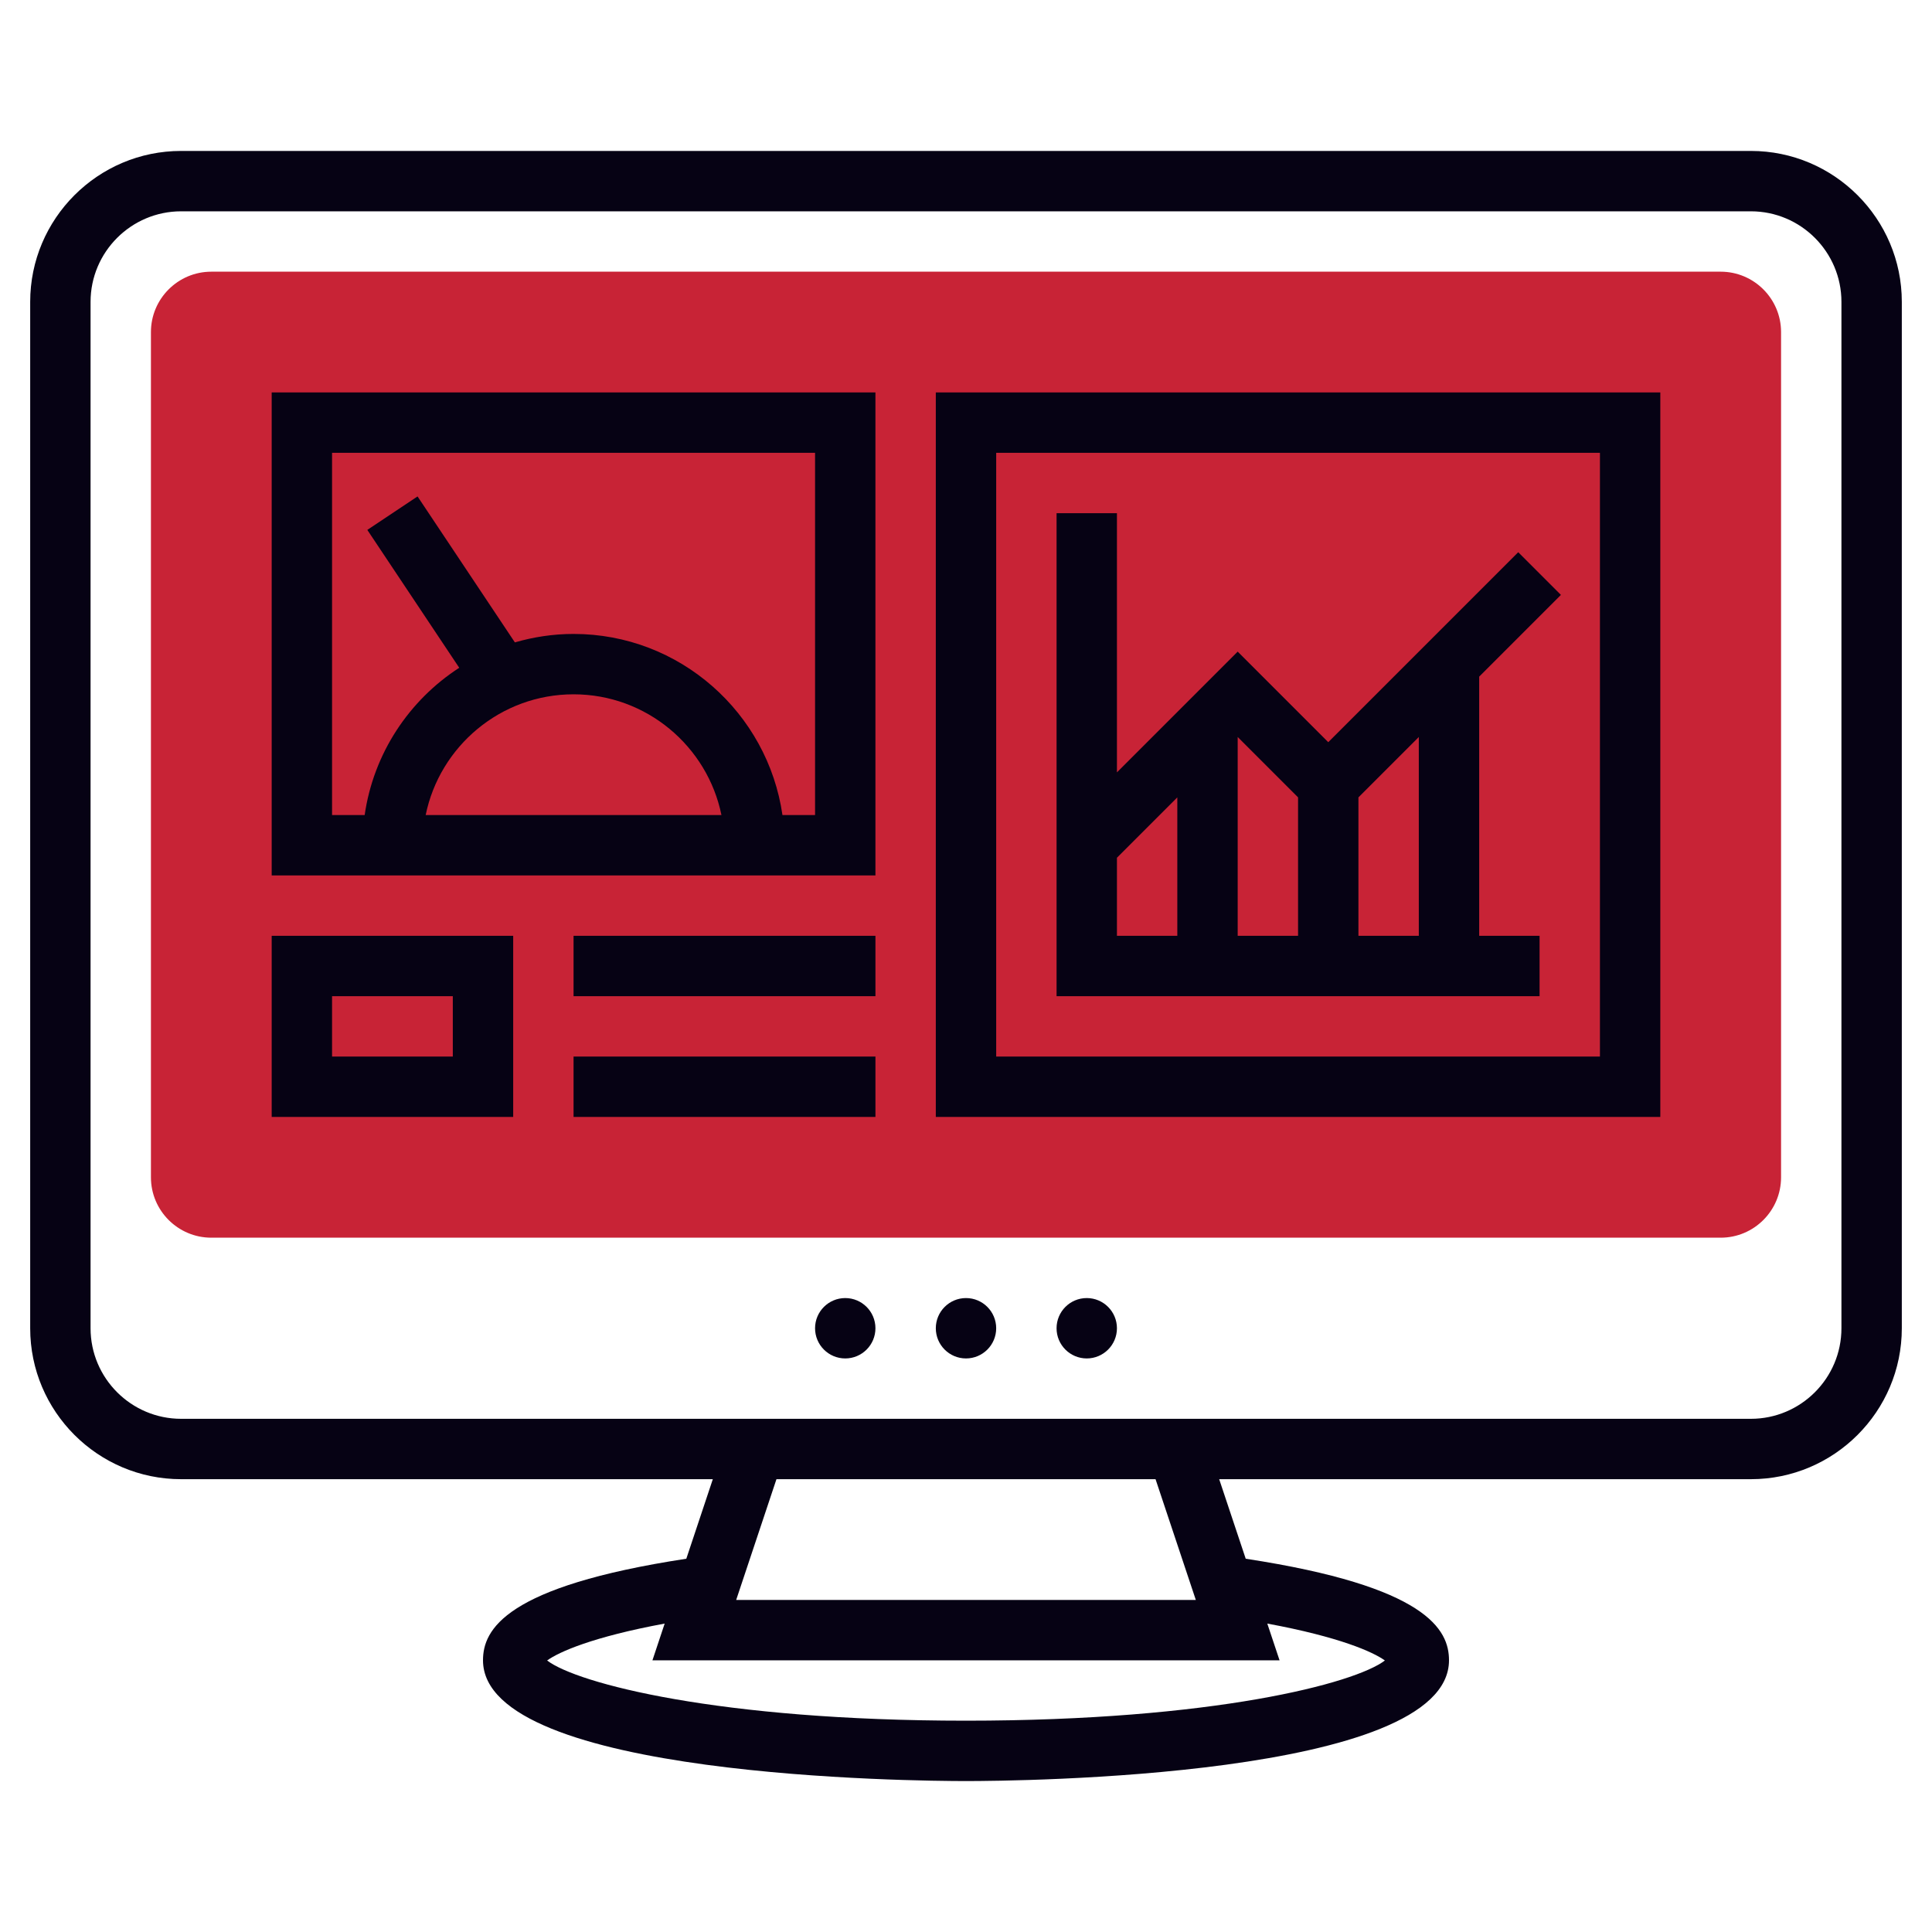<?xml version="1.0" encoding="UTF-8"?>
<svg xmlns="http://www.w3.org/2000/svg" xmlns:xlink="http://www.w3.org/1999/xlink" xmlns:svgjs="http://svgjs.com/svgjs" version="1.1" width="512" height="512" x="0" y="0" viewBox="0 0 64 64" style="enable-background:new 0 0 512 512" xml:space="preserve" class="">
  <g>
    <g xmlns="http://www.w3.org/2000/svg">
      <g>
        <g>
          <path d="m57 41h-50c-1.103 0-2-.897-2-2v-28c0-1.103.897-2 2-2h50c1.103 0 2 .897 2 2v28c0 1.103-.897 2-2 2z" fill="#c82336" data-original="#f0bc5e" style="" class=""/>
        </g>
      </g>
      <g>
        <path d="m58 5h-52c-2.757 0-5 2.243-5 5v34c0 2.757 2.243 5 5 5h17.613l-.878 2.635c-6.006.916-6.735 2.351-6.735 3.365 0 3.888 14.362 4 16 4s16-.112 16-4c0-1.014-.729-2.449-6.734-3.365l-.879-2.635h17.613c2.757 0 5-2.243 5-5v-34c0-2.757-2.243-5-5-5zm-12.124 50.006c-.992.758-5.672 1.994-13.876 1.994s-12.884-1.236-13.876-1.994c.394-.286 1.516-.783 3.894-1.223l-.405 1.217h20.774l-.406-1.217c2.379.44 3.501.937 3.895 1.223zm-6.263-2.006h-15.226l1.334-4h12.558zm21.387-9c0 1.654-1.346 3-3 3h-52c-1.654 0-3-1.346-3-3v-34c0-1.654 1.346-3 3-3h52c1.654 0 3 1.346 3 3z" fill="#060214" data-original="#000000" style="" class=""/>
        <circle cx="28" cy="44" r="1" fill="#060214" data-original="#000000" style="" class=""/>
        <circle cx="32" cy="44" r="1" fill="#060214" data-original="#000000" style="" class=""/>
        <circle cx="36" cy="44" r="1" fill="#060214" data-original="#000000" style="" class=""/>
        <path d="m9 29h20v-16h-20zm10-6c2.414 0 4.434 1.721 4.899 4h-9.798c.465-2.279 2.485-4 4.899-4zm-8-8h16v12h-1.08c-.488-3.386-3.401-6-6.92-6-.675 0-1.326.101-1.944.28l-3.224-4.835-1.664 1.109 3.045 4.567c-1.663 1.076-2.839 2.836-3.133 4.879h-1.08z" fill="#060214" data-original="#000000" style="" class=""/>
        <path d="m31 37h24v-24h-24zm2-22h20v20h-20z" fill="#060214" data-original="#000000" style="" class=""/>
        <path d="m51.707 19.707-1.414-1.414-6.293 6.293-3-3-4 4v-8.586h-2v16h16v-2h-2v-8.586zm-8.707 6.707v4.586h-2v-6.586zm-6 2 2-2v4.586h-2zm10 2.586h-2v-4.586l2-2z" fill="#060214" data-original="#000000" style="" class=""/>
        <path d="m9 37h8v-6h-8zm2-4h4v2h-4z" fill="#060214" data-original="#000000" style="" class=""/>
        <path d="m19 31h10v2h-10z" fill="#060214" data-original="#000000" style="" class=""/>
        <path d="m19 35h10v2h-10z" fill="#060214" data-original="#000000" style="" class=""/>
      </g>
    </g>
  </g>
</svg>

